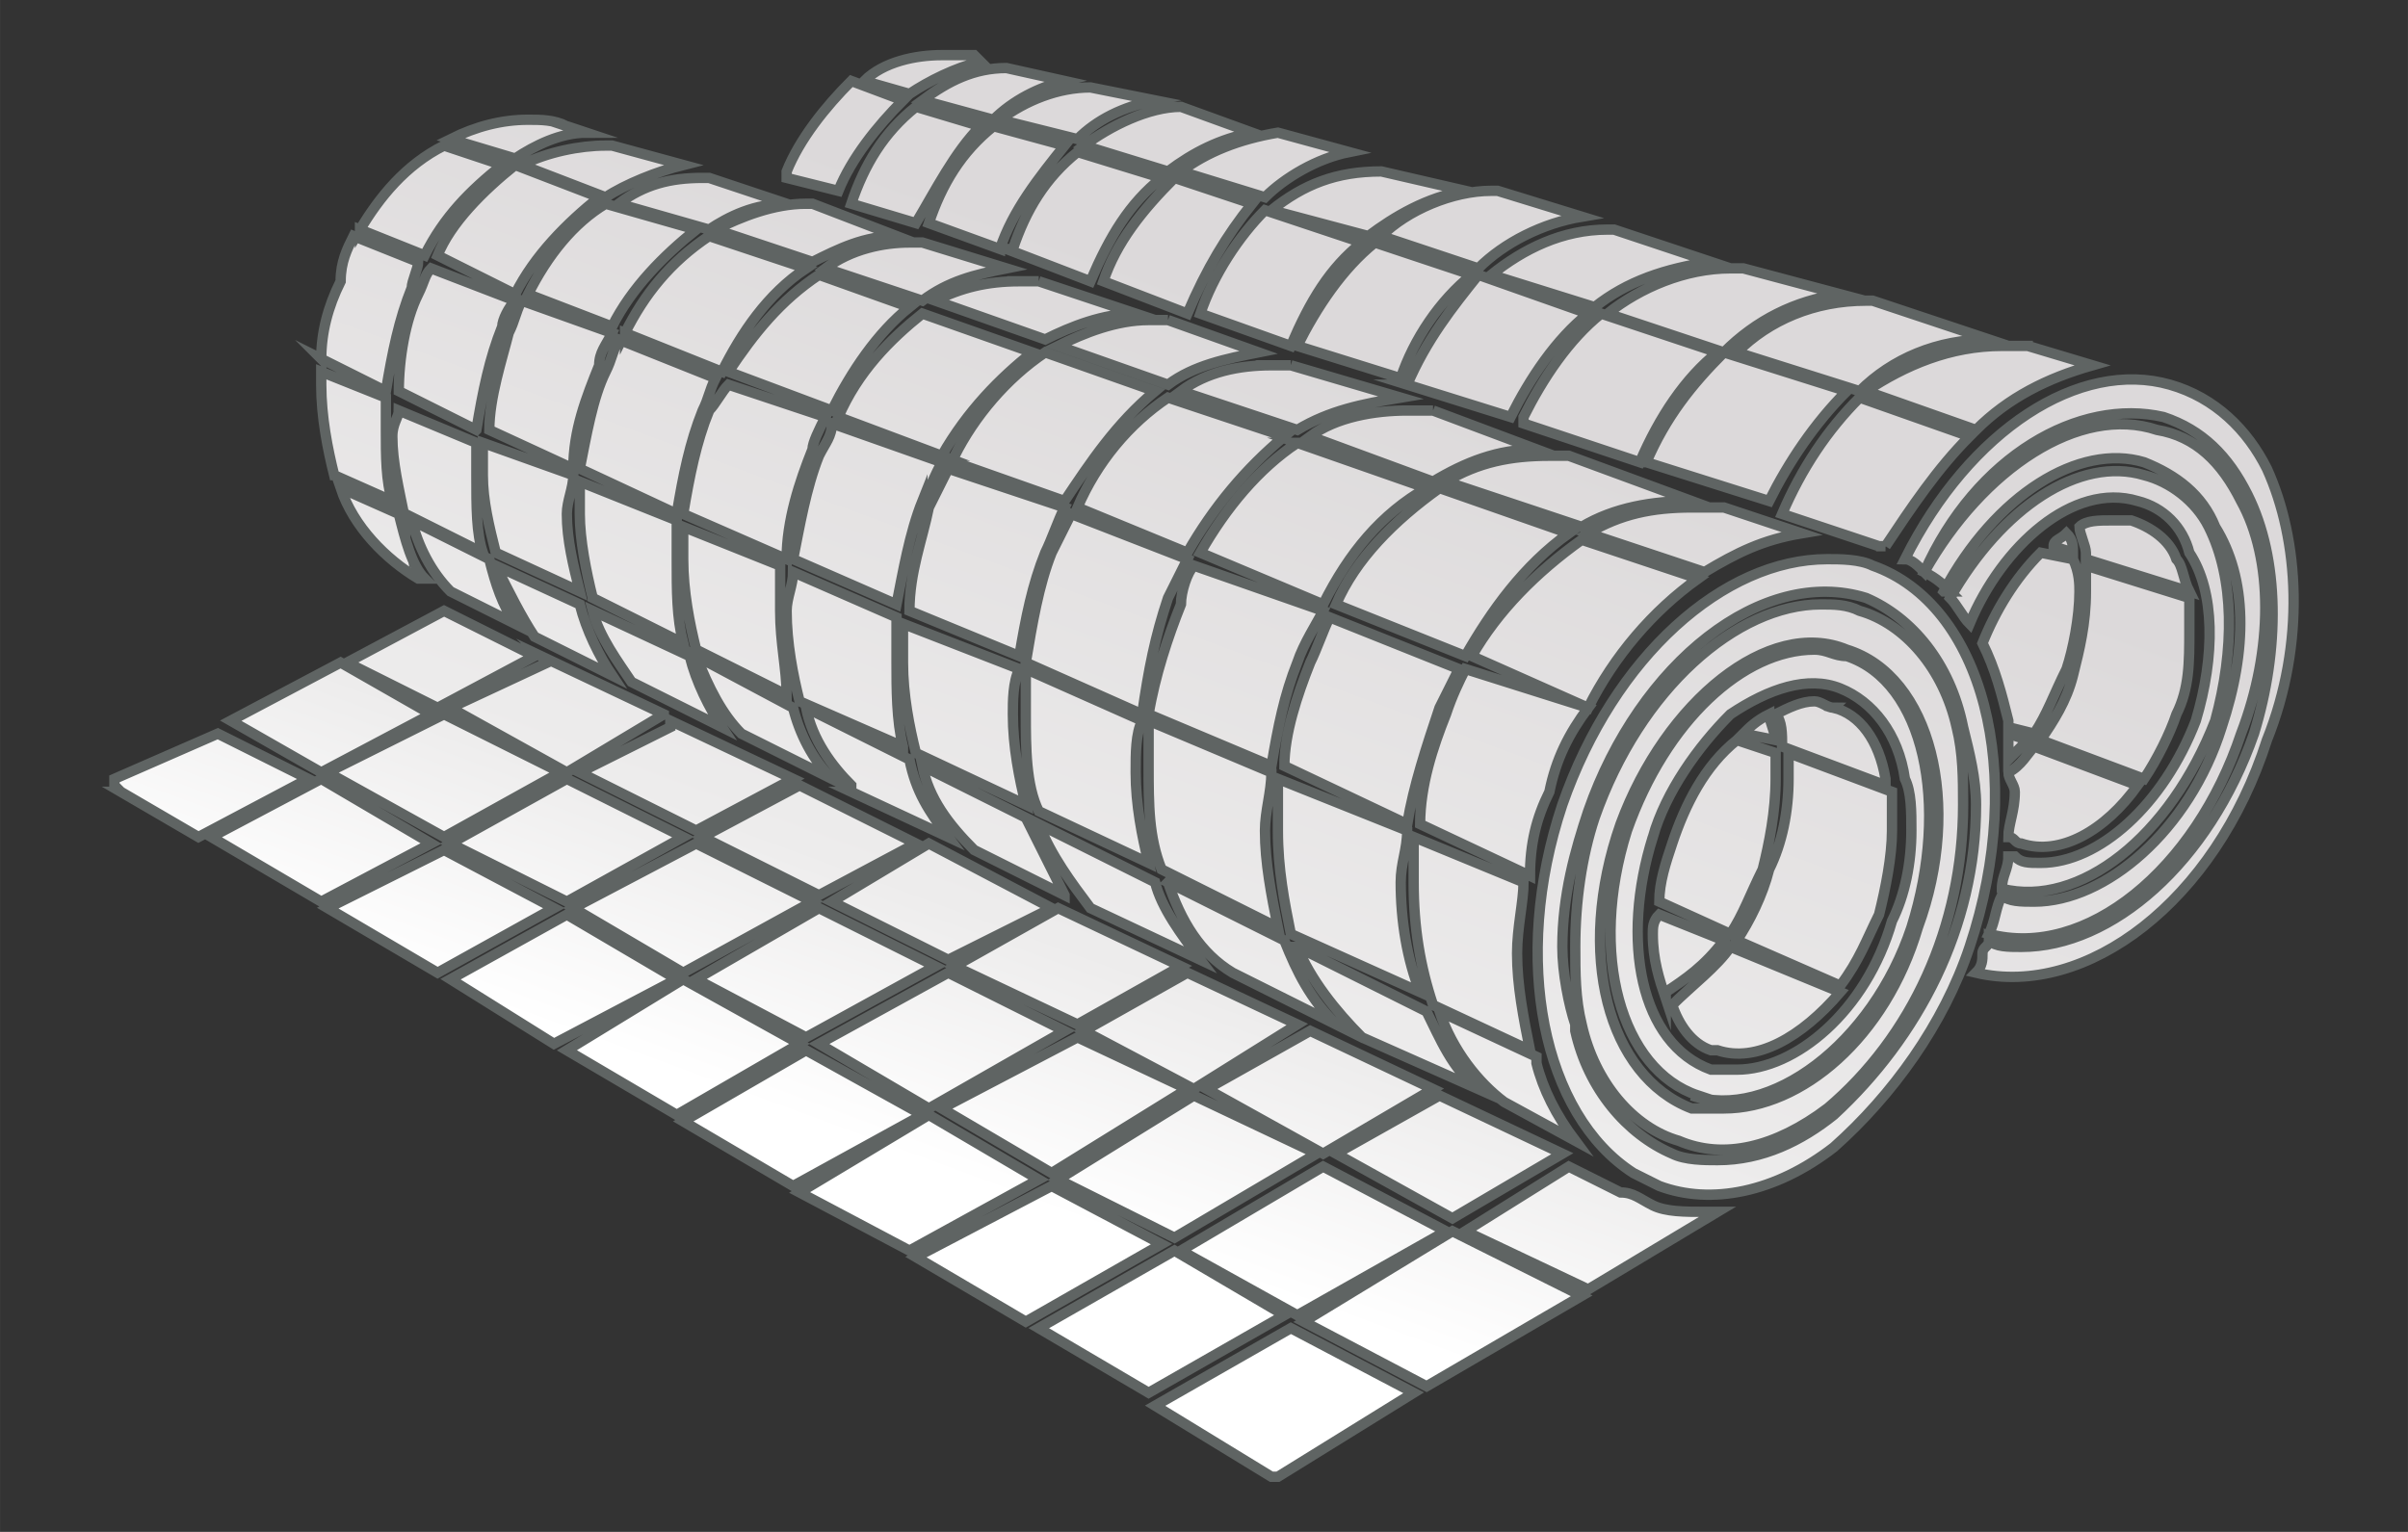 <?xml version="1.0" encoding="UTF-8"?>
<!DOCTYPE svg PUBLIC "-//W3C//DTD SVG 1.1//EN" "http://www.w3.org/Graphics/SVG/1.1/DTD/svg11.dtd">
<!-- Creator: CorelDRAW -->
<svg xmlns="http://www.w3.org/2000/svg" xml:space="preserve" width="46.567mm" height="29.633mm" version="1.1" style="shape-rendering:geometricPrecision; text-rendering:geometricPrecision; image-rendering:optimizeQuality; fill-rule:evenodd; clip-rule:evenodd"
viewBox="0 0 4656.66 2963.32"
 xmlns:xlink="http://www.w3.org/1999/xlink"
 xmlns:xodm="http://www.corel.com/coreldraw/odm/2003">
 <rect x="0" y="0" width="4656.66" height="2963.32" fill="#333333" stroke="none"/>
 <defs>
  <style type="text/css">
   <![CDATA[
    .str0 {stroke:#5F6463;stroke-width:20;stroke-miterlimit:22.926}
    .fil0 {fill:url(#id0)}
   ]]>
  </style>
  <linearGradient id="id0" gradientUnits="userSpaceOnUse" x1="1896.05" y1="392.8" x2="1280.4" y2="2067.37">
   <stop offset="0" style="stop-opacity:1; stop-color:#DCD9DA"/>
   <stop offset="0.722" style="stop-opacity:1; stop-color:#EDECEC"/>
   <stop offset="1" style="stop-opacity:1; stop-color:white"/>
  </linearGradient>
 </defs>
 <g id="Слой_x0020_1">
  <path class="fil0 str0" d="M3196.27 1619.16c25,-87.5 87.5,-175.01 150.01,-237.51 75,-50 150,-75 212.5,-50 62.51,25 112.51,87.5 125.01,175 12.5,25.01 12.5,62.51 12.5,100.01 0,62.5 -12.5,125 -37.5,175 -50.01,175.01 -187.51,287.51 -300.01,287.51 0,0 0,0 0,0 -25,0 -37.5,0 -50.01,0 -137.5,-50 -175,-250.01 -112.5,-450.01l0 0zm37.5 12.5l0 0c-12.5,37.5 -25,75 -25,112.5l137.51 62.5c25,-37.5 37.5,-75 62.5,-125 12.5,-50 25,-112.5 25,-175.01 0,-12.5 0,-37.5 0,-50l-75 -25c-62.51,50 -100.01,125.01 -125.01,200.01l0 0zm-12.5 287.51c37.5,-25 75,-50 112.51,-100.01l-125.01 -50c-12.5,12.5 -12.5,25 -12.5,37.5 0,50.01 12.5,87.51 25,125.01l0 -12.5zm212.51 -487.52c0,-12.5 -12.5,-37.5 -12.5,-50 -25,12.5 -37.5,25 -50,37.5l62.5 12.5zm112.5 -62.5c-12.5,0 -25,-12.5 -37.5,-12.5 0,0 0,0 0,0 -25,0 -50,12.5 -75,25 12.5,12.5 12.5,37.5 12.5,62.5l200.01 75c0,0 0,0 0,-12.5 0,0 0,0 0,0 -12.5,-75 -50.01,-125 -100.01,-137.5l0 0zm112.51 162.51l-200.01 -75.01c0,25 0,37.5 0,50 0,62.51 -12.5,125.01 -37.5,175.01 -12.5,50 -37.5,100 -62.5,137.5l200 87.51c37.5,-50 50,-87.51 75.01,-137.51 12.5,-50 25,-112.5 25,-162.5 0,-25 0,-50 0,-75l0 0zm-337.51 500.01c75,25 162.5,-25 237.5,-112.5l-212.5 -87.5c-25,37.5 -75.01,75 -112.51,112.5 12.5,37.5 37.5,75 75,87.5l12.51 0zm-525.02 350.01l-237.51 -125 -275.01 162.51 225.01 125 287.51 -162.51zm-275.01 175.01l237.51 125 300.01 -175 -250.01 -125.01 -287.51 175.01zm1125.04 -1500.05c50,-75 100,-150.01 162.5,-212.51l-212.51 -75c-62.5,62.5 -112.5,137.5 -150,225.01l187.51 62.5 0 0 12.5 0zm275.01 -387.51c-12.51,0 -25.01,0 -50.01,0 -100,0 -187.5,37.5 -262.51,87.5l212.51 75c62.5,-62.5 137.51,-100 225.01,-125l-125 -37.5zm-300.01 -87.51c-12.51,0 -12.51,0 -12.51,0 -100,0 -187.5,37.5 -250,100.01l237.5 75c62.51,-62.5 150.01,-100 250.01,-100l-225 -75.01zm-250.01 -62.5c-12.5,0 -12.5,0 -25,0 -87.51,0 -175.01,37.5 -237.51,87.5l225.01 75.01c62.5,-62.51 137.5,-100.01 225,-112.51l-187.5 -50zm-250.01 -75c-12.5,0 -12.5,0 -12.5,0 -87.5,0 -162.51,37.5 -225.01,87.5l200.01 62.5c62.5,-50 137.5,-75 225,-87.5l-187.5 -62.5zm-450.02 -112.5c0,0 0,0 0,0 -87.5,0 -150,25 -212.5,75l187.5 50c50,-37.5 112.51,-75 187.51,-87.5l-162.51 -37.5zm-725.02 -200.01c-62.5,0 -112.5,25 -162.51,62.5l137.51 37.5c37.5,-37.5 87.5,-62.5 137.5,-75l-112.5 -25zm-300.01 262.51l125 37.5c37.5,-62.5 75.01,-137.51 125.01,-187.51l-125.01 -37.5c-62.5,50 -100,112.5 -125,187.51l0 0zm-275.01 -50c0,0 -12.5,0 -12.5,0 -62.5,0 -112.5,12.5 -162.51,50l175.01 50c37.5,-25 87.5,-50 150,-50l-150 -50zm-187.51 -62.51c0,0 0,0 -12.5,0 -50,0 -112.5,12.5 -162.5,37.5l162.5 62.51c37.5,-25 100.01,-50 150.01,-62.51l-137.51 -37.5zm-400.01 712.53l150.01 75c-12.51,-37.5 -12.51,-87.5 -12.51,-150.01 0,-12.5 0,-37.5 0,-62.5l-150 -62.5c0,12.5 -12.5,25 -12.5,50 0,50 12.5,100.01 25,162.51zm212.51 212.5c-25,-37.5 -37.5,-75 -50,-125l-150.01 -75c12.5,50 37.5,100 75,137.5l125.01 62.5zm575.02 -812.52c0,0 -12.5,0 -12.5,0 -62.51,0 -125.01,25 -175.01,50l187.51 62.5c50,-25 100,-50 162.5,-50l-162.5 -62.5zm-612.52 675.02l162.5 75c-12.5,-50 -25,-100 -25,-150 0,-25 12.5,-50 12.5,-75l-175 -62.51c0,12.5 0,37.5 0,62.51 0,50 12.5,100 25,150l0 0zm225 237.51c-25,-37.5 -50,-87.5 -62.5,-137.51l-162.5 -75c25,50 50,100 75,137.51l150 75zm1587.56 -512.52c-12.5,0 -37.5,0 -50,0 -62.51,0 -137.51,12.5 -187.51,50l237.51 87.51c62.5,-37.51 125,-62.51 200,-62.51l-200 -75zm-762.53 -250.01c-12.5,0 -25,0 -37.5,0 -62.5,0 -112.5,12.5 -162.51,37.5l212.51 75.01c50,-25 112.51,-50.01 175.01,-50.01l-187.51 -62.5zm-225.01 -75c0,0 -12.5,0 -25,0 -50,0 -112.5,12.5 -162.5,50l187.5 62.5c50.01,-37.5 100.01,-50 162.51,-62.5l-162.51 -50zm-637.52 687.52l175.01 87.51c-12.5,-50.01 -12.5,-100.01 -12.5,-162.51 0,-25 0,-50 0,-75l-187.51 -75c0,25 0,37.5 0,62.5 0,50 12.5,112.5 25,162.5l0 0zm500.02 375.02l187.51 87.5c-37.51,-50 -62.51,-87.5 -75.01,-150.01l-200 -100c12.5,62.5 50,112.5 87.5,150.01l0 12.5zm412.51 200c-25,-50 -50,-100 -75,-150l-200.01 -100.01c12.5,62.51 50.01,112.51 100.01,162.51l175 87.5zm262.51 125.01c-37.5,-50.01 -75,-100.01 -87.5,-150.01l-225.01 -112.5c25,62.5 62.5,112.5 100,162.5l212.51 100.01zm-550.02 -400.02l212.51 100.01c-12.5,-50.01 -25,-112.51 -25,-175.01 0,-25 0,-62.5 12.5,-87.5l-225.01 -87.51c0,12.51 0,50.01 0,75.01 0,62.5 12.5,125 25,175l0 0zm200.01 -187.5c12.5,-75.01 25,-137.51 50,-200.01 12.5,-25 25,-62.5 37.5,-87.5l-225 -75.01c-12.51,25.01 -25.01,50.01 -37.51,75.01 -12.5,62.5 -37.5,125 -37.5,200l212.51 87.51zm-187.51 -287.51c12.5,-37.5 25,-62.5 37.5,-87.51l-212.5 -75c0,25 -12.5,37.5 -25,62.5 -25,62.51 -37.5,137.51 -50,200.01l200 87.5c12.5,-62.5 25,-137.5 50,-200l0 12.5zm37.5 -100.01c50.01,-87.5 112.51,-150 175.01,-200l-212.51 -75.01c-62.5,50.01 -125,112.51 -162.5,200.01l200 75zm25.01 12.5l212.5 75.01c50,-75.01 100.01,-150.01 175.01,-212.51l-212.51 -75c-75,50 -137.5,125 -175,200l0 12.5zm237.5 87.51l212.51 87.5c50,-87.5 112.5,-162.51 187.51,-225.01l-225.01 -75c-75,50 -137.51,125 -175.01,212.51l0 0zm-12.5 12.5c-12.5,25 -25,50 -37.5,75 -25,62.5 -37.5,137.5 -50,212.51l225.01 100c12.5,-87.5 25,-150 50,-225.01 12.5,-25 25,-50 37.5,-75l-225.01 -87.5zm-87.5 300.01c0,25 0,62.5 0,87.5 0,62.5 0,137.51 25,187.51l212.51 100c-12.5,-50 -25,-112.5 -25,-175.01 0,-37.5 0,-75 12.5,-100l-225.01 -100zm-237.51 150c-12.5,-50 -12.5,-112.5 -12.5,-162.5 0,-37.5 0,-62.5 0,-87.51l-200 -87.5c0,25 -12.51,50 -12.51,75 0,62.51 12.51,125.01 25.01,175.01l200 87.5zm-237.51 -350.01l-187.5 -75c0,25 0,37.5 0,62.5 0,62.5 12.5,125 25,175.01l175 87.5c0,-50 -12.5,-100 -12.5,-162.51 0,-25 0,-62.5 0,-87.5zm-200 -100c12.5,-75 25,-137.51 50,-200.01 12.5,-25 12.5,-37.5 25,-62.5l-187.51 -75c-12.5,25 -12.5,37.5 -25,62.5 -25,50 -37.5,125 -50,187.5l187.51 87.51zm62.5 -200.01c-25,62.5 -37.5,125.01 -50,200.01l200 87.5c0,-75 25.01,-150 50.01,-212.51 0,-12.5 12.5,-37.5 25,-62.5l-187.51 -62.5c-12.5,12.5 -25,37.5 -37.5,50zm237.51 0c37.5,-75 87.5,-150 150,-200.01l-175 -62.5c-75.01,50 -125.01,112.51 -175.01,187.51l200.01 75zm650.02 -175c-12.5,0 -25,0 -37.5,0 -62.5,0 -125.01,25 -175.01,50l212.51 75c50,-37.5 112.5,-50 175.01,-62.5l-175.01 -62.5zm237.51 87.5c-12.5,0 -25,0 -37.5,0 -62.51,0 -125.01,12.5 -175.01,50l225.01 75c62.5,-37.5 125,-50 200,-62.5l-212.5 -62.5zm12.5 150c-75,50 -137.51,125.01 -187.51,212.51l237.51 100c50,-100 112.5,-175 200.01,-225l-250.01 -87.51zm-200.01 237.51c-12.5,12.5 -25,50 -25,75 -25,62.51 -50,137.51 -62.5,212.51l237.51 100c12.5,-75 25,-137.5 50,-200 12.5,-37.5 37.5,-75.01 50,-100.01l-250.01 -87.5zm-87.5 300.01c0,37.5 0,62.5 0,87.5 0,75.01 0,137.51 25,200.01l225.01 112.5c-12.5,-62.5 -25,-125 -25,-187.5 0,-37.5 12.5,-75 12.5,-112.51l-237.51 -100zm37.5 312.51c25,75 62.5,137.51 125,175.01l200.01 100c-50,-50 -75,-100 -100,-162.5l-225.01 -112.51zm37.5 175.01l-200.01 112.5 212.51 112.51 200.01 -125.01 -212.51 -100zm-12.5 -12.5l-237.51 -112.51 -200 112.51 237.5 112.5 200.01 -112.5zm-250.01 -112.51l-237.51 -125 -187.5 112.5 225.01 112.51 200 -100.01zm-262.51 -125l-225 -112.5 0 0 -187.51 100 225.01 112.5 187.5 -100zm-162.5 -125.01c-37.5,-37.5 -62.5,-87.5 -75,-137.5l-187.51 -100c25,62.5 50,112.5 87.5,150l175.01 87.5zm-275.01 -237.5l-187.51 -87.51c12.5,50.01 50,100.01 75,137.51l175.01 87.5c-25,-37.5 -50,-87.5 -62.5,-137.5l0 0zm-225.01 -362.52c0,-75 25,-137.5 50,-200 0,-25 12.5,-37.5 25,-62.5l-175 -62.51c-12.5,25 -12.5,37.51 -25,62.51 -12.5,50 -37.5,125 -37.5,187.5l162.5 75zm75 -275c37.5,-75.01 100.01,-137.51 162.51,-187.51l-175.01 -50c-62.5,37.5 -112.5,100 -150,175l162.5 62.51zm25 12.5l187.51 75c37.5,-75 87.5,-150.01 162.51,-200.01l-187.51 -62.5c-75,50 -125,112.5 -162.51,187.51l0 0zm725.03 -162.51c25,-75 75,-137.5 125,-200.01l-137.5 -37.5c-62.5,50 -100.01,112.51 -125.01,187.51l137.51 50zm12.5 0l162.5 62.5c37.51,-87.5 75.01,-150 137.51,-200l-162.51 -50.01c-62.5,50.01 -100,112.51 -125,187.51l-12.5 0zm187.51 62.5l162.5 62.5c37.5,-87.5 75,-150 125,-212.5l-150 -50c-62.5,62.5 -112.5,125 -137.5,200l0 0zm187.5 62.5l175.01 62.51c37.5,-87.51 75,-150.01 137.5,-200.01l-187.5 -62.5c-50.01,50 -100.01,125 -125.01,200l0 0zm187.51 62.51l200 62.5c25.01,-75 75.01,-150.01 137.51,-200.01l-187.51 -62.5c-62.5,50 -112.5,125 -150,200.01zm212.51 75l200 62.5c37.5,-75 87.5,-150 150.01,-200.01l-212.51 -75c-50,62.5 -100,125.01 -137.5,212.51l0 0zm225 75l225.01 75c37.5,-87.5 87.5,-162.5 150.01,-212.5l-225.01 -75.01c-62.5,50.01 -112.51,125.01 -150.01,200.01l0 12.5zm237.51 75l237.51 75.01c37.5,-75.01 87.5,-150.01 150,-212.51l-237.5 -75c-62.51,62.5 -112.51,125 -150.01,212.5l0 0zm-150 -12.5c-12.5,0 -25.01,0 -37.51,0 -75,0 -137.5,12.5 -200,50.01l262.51 87.5c62.5,-37.5 137.5,-50 212.5,-50l-237.5 -87.51zm-250.01 62.51c-87.51,62.5 -162.51,137.5 -200.01,225l250.01 100.01c50,-87.51 112.5,-175.01 200.01,-237.51l-250.01 -87.5zm-212.51 250c-12.5,25.01 -25,62.51 -37.5,87.51 -25,62.5 -50,137.5 -50,200l237.51 112.51c12.5,-75 37.5,-150.01 62.5,-225.01 12.5,-25 25,-50 37.5,-75l-250.01 -100.01zm-100 312.51c0,25.01 0,62.51 0,100.01 0,75 12.5,137.5 25,200l250.01 112.51c-25,-62.5 -37.51,-137.51 -37.51,-212.51 0,-37.5 12.51,-62.5 12.51,-100l-250.01 -100.01zm37.5 325.02c25,62.5 75,125 125,175l225.01 100.01c-50,-37.51 -75,-100.01 -100,-150.01l-250.01 -125zm25 162.5l0 0 -200.01 112.51 225.01 125 212.51 -125 -237.51 -112.51zm-225.01 125.01l-262.51 162.5 225.01 112.5 275.01 -162.5 -237.51 -112.5zm-12.5 -12.5l-212.51 -100.01 -262.51 137.51 212.51 125 262.51 -162.5zm-237.51 -112.51l-225 -112.5 -250.01 137.5 212.5 125.01 262.51 -150.01zm-250.01 -125l-225 -112.51 -237.51 137.51 212.51 112.5 250 -137.5zm-237.5 -125.01l-225.01 -112.5 -237.51 125 212.51 125.01 250.01 -137.51zm-250.01 -125l-225.01 -112.51 -225.01 125.01 225.01 112.5 225.01 -125zm25 -12.5l187.51 -100.01 -237.51 -112.5 0 12.5 -175.01 87.5 225.01 112.51zm-62.5 -225.01l-237.51 -112.5 12.5 12.5 -187.51 87.5 225.01 125 187.51 -112.5zm-362.52 -550.02c12.51,-75 25.01,-137.5 50.01,-200 0,-12.5 12.5,-37.51 25,-50.01l-162.51 -62.5c-12.5,12.5 -12.5,25 -25,50 -25,50.01 -37.5,125.01 -37.5,187.51l150 75zm75.01 -262.51c37.5,-75 100,-137.5 162.5,-187.5l-162.5 -62.5c-62.5,50 -125.01,112.5 -150.01,175l150.01 75zm1112.53 -400.01c-62.5,0 -125,25 -175,62.5l150 37.5c37.5,-37.5 87.51,-62.5 150.01,-75l-125.01 -25zm175.01 37.5c-62.5,0 -137.5,37.5 -187.51,75l162.51 50.01c50,-37.51 100,-62.51 162.5,-75.01l-137.5 -50zm187.51 50c-75.01,12.5 -137.51,37.5 -187.51,75.01l162.51 50c37.5,-37.5 100,-75.01 162.5,-87.51l-137.5 -37.5zm425.01 112.51c0,0 -12.5,0 -12.5,0 -75,0 -162.5,37.5 -212.51,87.5l187.51 62.5c50,-50 125,-87.5 200.01,-100l-162.51 -50zm437.52 612.52c-12.5,0 -37.51,0 -62.51,0 -75,0 -137.5,12.5 -200,50l225 75c62.51,-37.5 112.51,-62.5 187.51,-75l-150 -50zm-275.01 62.5c-87.51,62.5 -162.51,137.5 -212.51,225.01l225.01 100c50,-100 125,-187.51 212.5,-250.01l-225 -75zm-225.01 250.01c-12.5,25 -25,50 -37.5,87.5 -25,62.5 -50,137.51 -50,212.51l212.5 100c0,-62.5 12.5,-112.5 37.5,-162.5 12.5,-62.51 37.51,-112.51 75.01,-162.51l-237.51 -75zm112.5 412.51l-212.5 -87.5c0,25 0,62.5 0,87.5 0,87.5 12.5,162.51 37.5,237.51l187.5 87.5c-12.5,-62.5 -25,-125 -25,-187.5 0,-50.01 12.5,-100.01 12.5,-137.51l0 0zm25 337.51l-187.5 -87.5c25,75 75,137.5 125,175.01l137.51 75c-37.51,-50 -62.51,-100 -75.01,-150.01l0 -12.5zm-187.5 75.01l0 0 -200.01 112.5 225.01 125 212.51 -125 -237.51 -112.5zm-512.52 300.01l-262.51 150 212.51 125 262.51 -150 -212.51 -125zm-25 -12.5l-212.51 -112.51 -262.51 137.51 212.51 125 262.51 -150zm-237.51 -125.01l-212.51 -125 -250 150 212.5 112.51 250.01 -137.51zm-225.01 -125l-225 -125.01 -237.51 137.51 212.51 125 250 -137.5zm-237.5 -137.51l-225.01 -125 -225.01 137.5 212.51 125.01 237.51 -137.51zm-237.51 -125l-212.51 -125.01 -225.01 125.01 200.01 125 237.51 -125zm-237.51 -137.51l-212.51 -112.5 -225 112.5 212.5 125.01 225.01 -125.01zm-237.51 -125l-212.51 -125.01 -212.5 112.51 212.5 125 212.51 -112.5zm25 -12.5l225.01 -125.01 -225.01 -112.5 -225 112.5 225 125.01zm-25 -237.51l-175 -100 -212.51 112.5 175 100 212.51 -112.5zm-162.5 -100l175 87.5 187.51 -100 -175.01 -87.51 0 0 -187.5 100.01zm150 -162.51l0 0c-25,-25 -37.5,-75 -50,-125l-112.5 -50c25,75 87.5,137.5 150,175l12.5 0zm-175 -200l112.5 50c-12.5,-37.5 -12.5,-87.51 -12.5,-137.51 0,-25 0,-37.5 0,-62.5l-125.01 -50c0,12.5 0,12.5 0,25 0,62.5 12.51,125 25.01,175.01l0 0zm-25.01 -225.01l125.01 62.5c12.5,-75 25,-137.5 50,-200.01 0,-12.5 12.5,-37.5 12.5,-50l-125 -50c-12.5,25 -25,50 -25,87.5 -25,50 -37.51,100.01 -37.51,150.01l0 0zm75.01 -250.01l125 50c37.5,-75 87.5,-125 150.01,-175l-112.51 -37.51c-75,37.51 -125,100.01 -162.5,162.51zm400.01 -200.01c-25,-12.5 -50,-12.5 -75,-12.5 -50,0 -100.01,12.5 -150.01,37.5l125.01 37.5c37.5,-25 87.5,-50 137.5,-50l-37.5 -12.5zm425.01 100.01l100.01 25c25,-62.51 75,-125.01 125,-175.01l-100 -37.5c-50,50 -100,112.5 -125.01,175.01zm362.52 -237.51c-25,0 -37.5,0 -62.51,0 -50,0 -112.5,12.5 -150,50l87.5 25c37.5,-25 87.51,-50 137.51,-62.5l-12.5 -12.5zm2500.08 1325.04c75,-187.5 62.5,-387.51 0,-525.02 -37.5,-75 -100,-137.5 -187.51,-162.5l0 0c-175,-50 -387.51,87.5 -512.51,337.51 12.5,0 25,12.5 37.5,25 100,-225.01 300.01,-337.51 462.51,-300.01 75.01,25 125.01,75 162.51,150.01 62.5,125 62.5,300.01 12.5,462.51 -87.5,250.01 -275.01,412.52 -450.02,412.52 -25,0 -50,0 -62.5,-12.51 0,12.51 -12.5,12.51 -12.5,25.01 0,12.5 0,25 -12.5,37.5 212.51,50 462.52,-137.51 562.52,-450.02l0 0zm-412.51 -375.01l37.5 12.5c0,-12.5 0,-25 -12.5,-37.5 -12.5,12.5 -25,12.5 -25,25l0 0zm62.5 25l200.01 62.5c-12.5,-25 -12.5,-50 -25.01,-62.5 -12.5,-37.5 -50,-62.5 -87.5,-75 -12.5,0 -25,0 -37.5,0 -25,0 -50,0 -62.5,12.5 0,12.5 12.5,37.5 12.5,50l0 12.5zm200.01 75l-200.01 -62.5c0,12.5 0,37.5 0,50 0,62.5 -12.5,112.51 -25,162.51 -12.5,50 -37.5,87.5 -62.5,125l200 75c25,-37.5 50,-87.5 62.5,-125 25.01,-50 25.01,-100 25.01,-162.51 0,-12.5 0,-37.5 0,-62.5l0 0zm-300.01 287.51c-12.5,12.5 -25.01,37.5 -50.01,50 0,12.5 12.5,25 12.5,37.51 0,37.5 -12.5,62.5 -12.5,87.5 12.5,0 12.5,12.5 25,12.5 75.01,25 162.51,-25 225.01,-112.51l-200 -75zm-50.01 25c12.5,-12.5 25,-25 37.51,-37.5l-37.51 -12.5c0,25 0,37.5 0,50l0 0zm0 -62.5l50.01 12.5c25,-37.5 37.5,-75 62.5,-125 12.5,-37.5 25,-100.01 25,-150.01 0,-12.5 0,-37.5 -12.5,-62.5l-62.5 -12.5c-50.01,50 -87.51,112.5 -112.51,175.01 25,50 37.5,100 50,150l0 12.5zm-75 -200.01c62.5,-150 200.01,-275 325.01,-237.5 50,12.5 87.51,50 100.01,100 50,75 50,200.01 12.5,325.01 -62.51,162.51 -187.51,275.01 -300.01,275.01 0,0 0,0 0,0 -25,0 -37.51,0 -50.01,-12.5 -12.5,0 -12.5,0 -12.5,0 0,25 -12.5,37.5 -12.5,62.5 150.01,37.5 325.01,-100 412.52,-325.01 37.5,-137.5 37.5,-275.01 -12.5,-375.01 -25,-50 -75.01,-87.5 -125.01,-100.01 -125,-37.5 -275.01,62.51 -375.01,237.51 12.5,12.5 25,37.5 37.5,50l0 0zm-50 -62.5c100,-187.5 262.51,-287.51 387.51,-250.01 62.5,25 112.51,62.51 137.51,125.01 62.5,100 62.5,237.51 12.5,387.51 -62.5,200.01 -225.01,337.51 -362.51,337.51 -25.01,0 -50.01,0 -62.51,-12.5 -12.5,25 -12.5,50 -25,75 187.51,50.01 400.02,-125 487.52,-387.51 62.5,-162.5 62.5,-337.51 0,-450.01 -37.5,-75.01 -87.5,-125.01 -162.51,-137.51 -150,-50 -337.51,75 -450.01,275.01 25,12.5 37.5,25 50,37.5l-12.5 0zm50 687.53c112.51,-337.52 25,-662.53 -187.5,-737.53l0 0c-25.01,-12.5 -62.51,-12.5 -87.51,-12.5 0,0 0,0 0,0 -200,0 -412.51,187.51 -512.51,475.02 -100.01,300.01 -37.51,600.02 137.5,712.52l50 25c100,37.5 225.01,12.5 337.51,-75 112.51,-100 212.51,-237.51 262.51,-387.51l0 0zm-512.52 512.51c0,0 0,0 0,0 -37.5,0 -75,0 -100,-12.5l0 0 0 0c-25,-12.5 -37.5,-25 -62.5,-25l-100 -50 -200.01 125 237.51 112.51 250.01 -150.01c0,0 -12.51,0 -25.01,0l0 0zm-837.52 512.52c0,0 0,0 0,0 12.5,0 12.5,0 12.5,0l262.51 -162.51 -237.51 -125 -262.51 150.01 225.01 137.5zm-2225.08 -1325.04l150.01 87.5 212.5 -112.51 -175 -87.5 -200.01 87.5c0,0 0,12.5 0,12.5 0,0 0,0 12.5,12.51l0 0zm2812.6 450.01c-12.5,-37.5 -25,-100 -25,-150 0,-100.01 25,-187.51 50,-262.51 100,-287.51 337.51,-475.02 537.51,-412.52 87.51,37.5 162.51,125.01 187.51,250.01 12.5,50 25,100 25,150.01 0,237.5 -112.5,450.01 -275.01,600.02 -62.5,50 -137.5,87.5 -225,87.5 0,0 0,0 0,0 -25.01,0 -62.51,0 -87.51,-12.5 -87.5,-37.5 -162.5,-125.01 -187.5,-237.51l0 -12.5zm487.51 162.51c162.51,-137.51 262.51,-350.02 262.51,-587.52 0,-50.01 0,-100.01 -12.5,-150.01 -25,-112.5 -100,-200.01 -187.51,-225.01 -25,-12.5 -50,-12.5 -75,-12.5 0,0 0,0 0,0 -162.5,0 -350.01,162.51 -437.51,412.52 -25,75 -37.5,162.5 -37.5,250.01 0,50 0,100 12.5,150 25,112.5 100,200.01 187.5,225.01 87.51,37.5 187.51,12.5 287.51,-62.5l0 0zm-400.01 -550.02c87.5,-237.51 287.51,-400.02 437.51,-337.51 162.51,50 225.01,300.01 137.51,537.51 -62.5,212.51 -225.01,350.02 -375.01,350.02 0,0 0,0 0,0 -25.01,0 -37.51,0 -62.51,0 -162.5,-62.51 -225,-300.01 -137.5,-550.02l0 0zm137.5 525.02c150.01,50 350.02,-100.01 425.02,-325.02 75,-237.5 25,-475.01 -125.01,-525.01 -25,0 -37.5,-12.5 -62.5,-12.5 0,0 0,0 0,0 -137.5,0 -287.51,137.5 -362.51,350.01 -75,237.51 -12.5,462.51 137.5,512.52l-12.5 0z"/>
 </g>
</svg>
